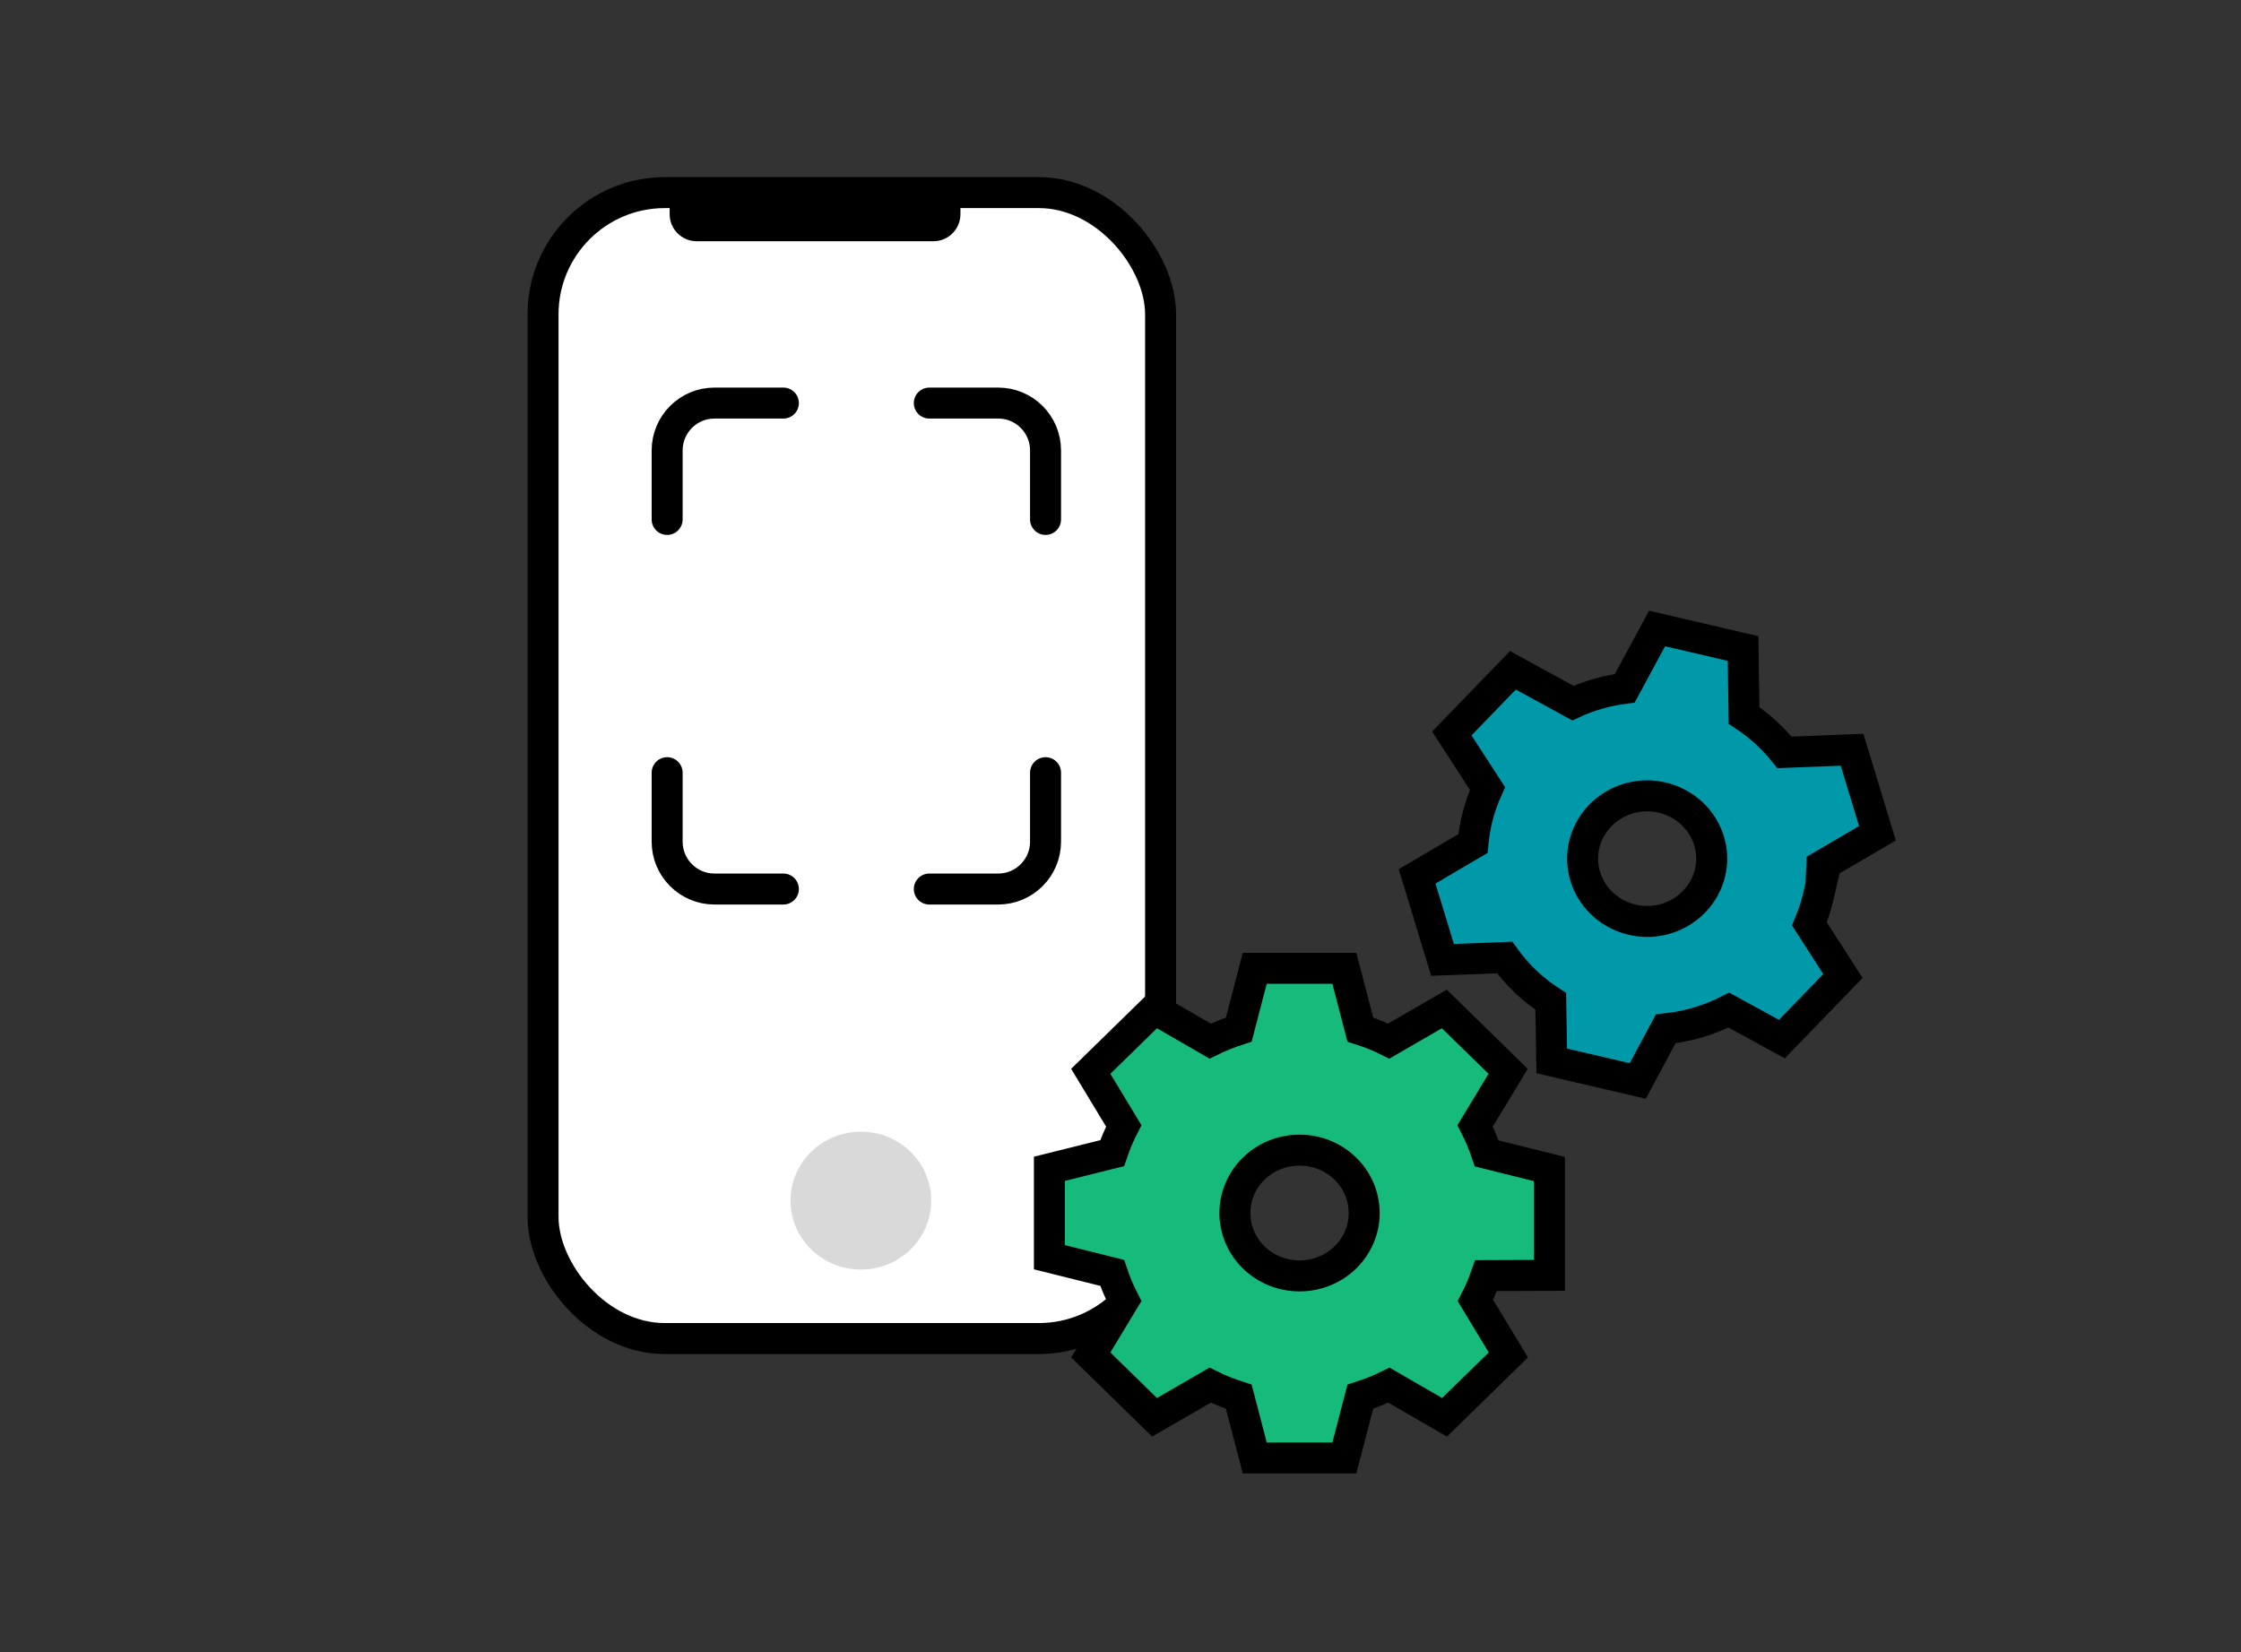 <svg width="217" height="160" viewBox="0 0 217 160" fill="none" xmlns="http://www.w3.org/2000/svg">
<rect x="0" y="0" width="217" height="160" fill="#333333" stroke="none"/>
<rect x="52.584" y="18.651" width="59.797" height="110.968" rx="11.787" fill="white" stroke="black" stroke-width="3"/>
<path d="M75.856 39.032H69.182C66.652 39.032 64.601 41.086 64.601 43.619V50.3" stroke="black" stroke-width="3" stroke-linecap="round" stroke-linejoin="round"/>
<path d="M64.601 74.823V81.503C64.601 84.036 66.652 86.09 69.182 86.09H75.856" stroke="black" stroke-width="3" stroke-linecap="round" stroke-linejoin="round"/>
<path d="M89.986 39.032H96.66C99.19 39.032 101.242 41.086 101.242 43.619V50.3" stroke="black" stroke-width="3" stroke-linecap="round" stroke-linejoin="round"/>
<path d="M101.242 74.823V81.503C101.242 84.036 99.19 86.09 96.66 86.09H89.986" stroke="black" stroke-width="3" stroke-linecap="round" stroke-linejoin="round"/>
<ellipse cx="83.36" cy="116.263" rx="6.813" ry="6.674" fill="#D9D9D9"/>
<path d="M64.844 18.855H93.001V20.742C93.001 22.189 91.828 23.361 90.382 23.361H67.463C66.016 23.361 64.844 22.189 64.844 20.742V18.855Z" fill="black"/>
<path d="M150.037 114.376V113.204L148.9 112.921L143.96 111.69C143.652 110.773 143.279 109.882 142.84 109.025L145.419 104.76L146.034 103.743L145.184 102.911L140.671 98.498L139.857 97.702L138.871 98.272L134.475 100.814C133.593 100.375 132.672 100.004 131.723 99.7L130.469 94.887L130.176 93.766H129.017H122.659H121.499L121.207 94.887L119.953 99.7C118.999 100.006 118.074 100.378 117.183 100.817L112.782 98.272L111.797 97.702L110.983 98.498L106.469 102.911L105.619 103.743L106.235 104.76L108.813 109.024C108.375 109.874 108.002 110.754 107.694 111.668L102.754 112.899L101.616 113.182V114.354V120.572V121.744L102.754 122.028L107.693 123.259C108.001 124.176 108.374 125.066 108.814 125.923L106.235 130.188L105.619 131.206L106.469 132.037L110.983 136.451L111.797 137.247L112.782 136.677L117.182 134.132C118.069 134.571 118.99 134.944 119.954 135.251L121.207 140.061L121.499 141.183H122.659H129.017H130.176L130.469 140.061L131.723 135.248C132.676 134.943 133.602 134.571 134.492 134.132L138.893 136.677L139.879 137.247L140.693 136.451L145.206 132.037L146.056 131.206L145.441 130.188L142.865 125.928C143.264 125.156 143.609 124.352 143.898 123.525L148.543 123.507L150.037 123.502V122.007V120.594V114.376ZM125.838 123.551C122.344 123.551 119.579 120.8 119.579 117.463C119.579 114.127 122.344 111.376 125.838 111.376C129.332 111.376 132.097 114.127 132.097 117.463C132.097 120.8 129.332 123.551 125.838 123.551Z" fill="#16BA7B" stroke="black" stroke-width="3"/>
<path d="M176.753 83.889L176.411 84.056C176.415 83.983 176.418 83.91 176.42 83.837L180.775 81.289L181.798 80.691L181.453 79.558L179.674 73.709L179.338 72.602L178.181 72.647L172.797 72.856C171.698 71.492 170.386 70.27 168.878 69.281L168.801 63.971L168.784 62.798L167.641 62.532L161.572 61.119L160.456 60.859L159.911 61.867L157.33 66.65C155.574 66.875 153.878 67.36 152.308 68.086L147.5 65.459L146.497 64.911L145.702 65.733L141.411 70.168L140.582 71.025L141.231 72.026L144.04 76.362C143.63 77.263 143.281 78.223 143.033 79.249C142.833 80.068 142.701 80.885 142.626 81.689L138.239 84.267L137.22 84.865L137.564 85.996L139.343 91.845L139.679 92.951L140.835 92.907L145.698 92.722C146.895 94.382 148.4 95.826 150.163 96.973L150.238 101.564L150.258 102.735L151.398 103.001L157.468 104.414L158.586 104.674L159.129 103.662L161.298 99.623C163.453 99.402 165.529 98.775 167.409 97.813L171.539 100.073L172.542 100.622L173.337 99.8L177.628 95.365L178.454 94.51L177.812 93.511L175.206 89.456C175.537 88.675 175.825 87.847 176.031 86.968L176.753 83.889ZM165.578 84.549C164.779 87.795 161.418 89.852 158.04 89.057C154.661 88.261 152.624 84.966 153.417 81.744C154.216 78.498 157.577 76.442 160.955 77.237C164.334 78.032 166.37 81.328 165.578 84.549Z" fill="#0099AA" stroke="black" stroke-width="3"/>
</svg>
